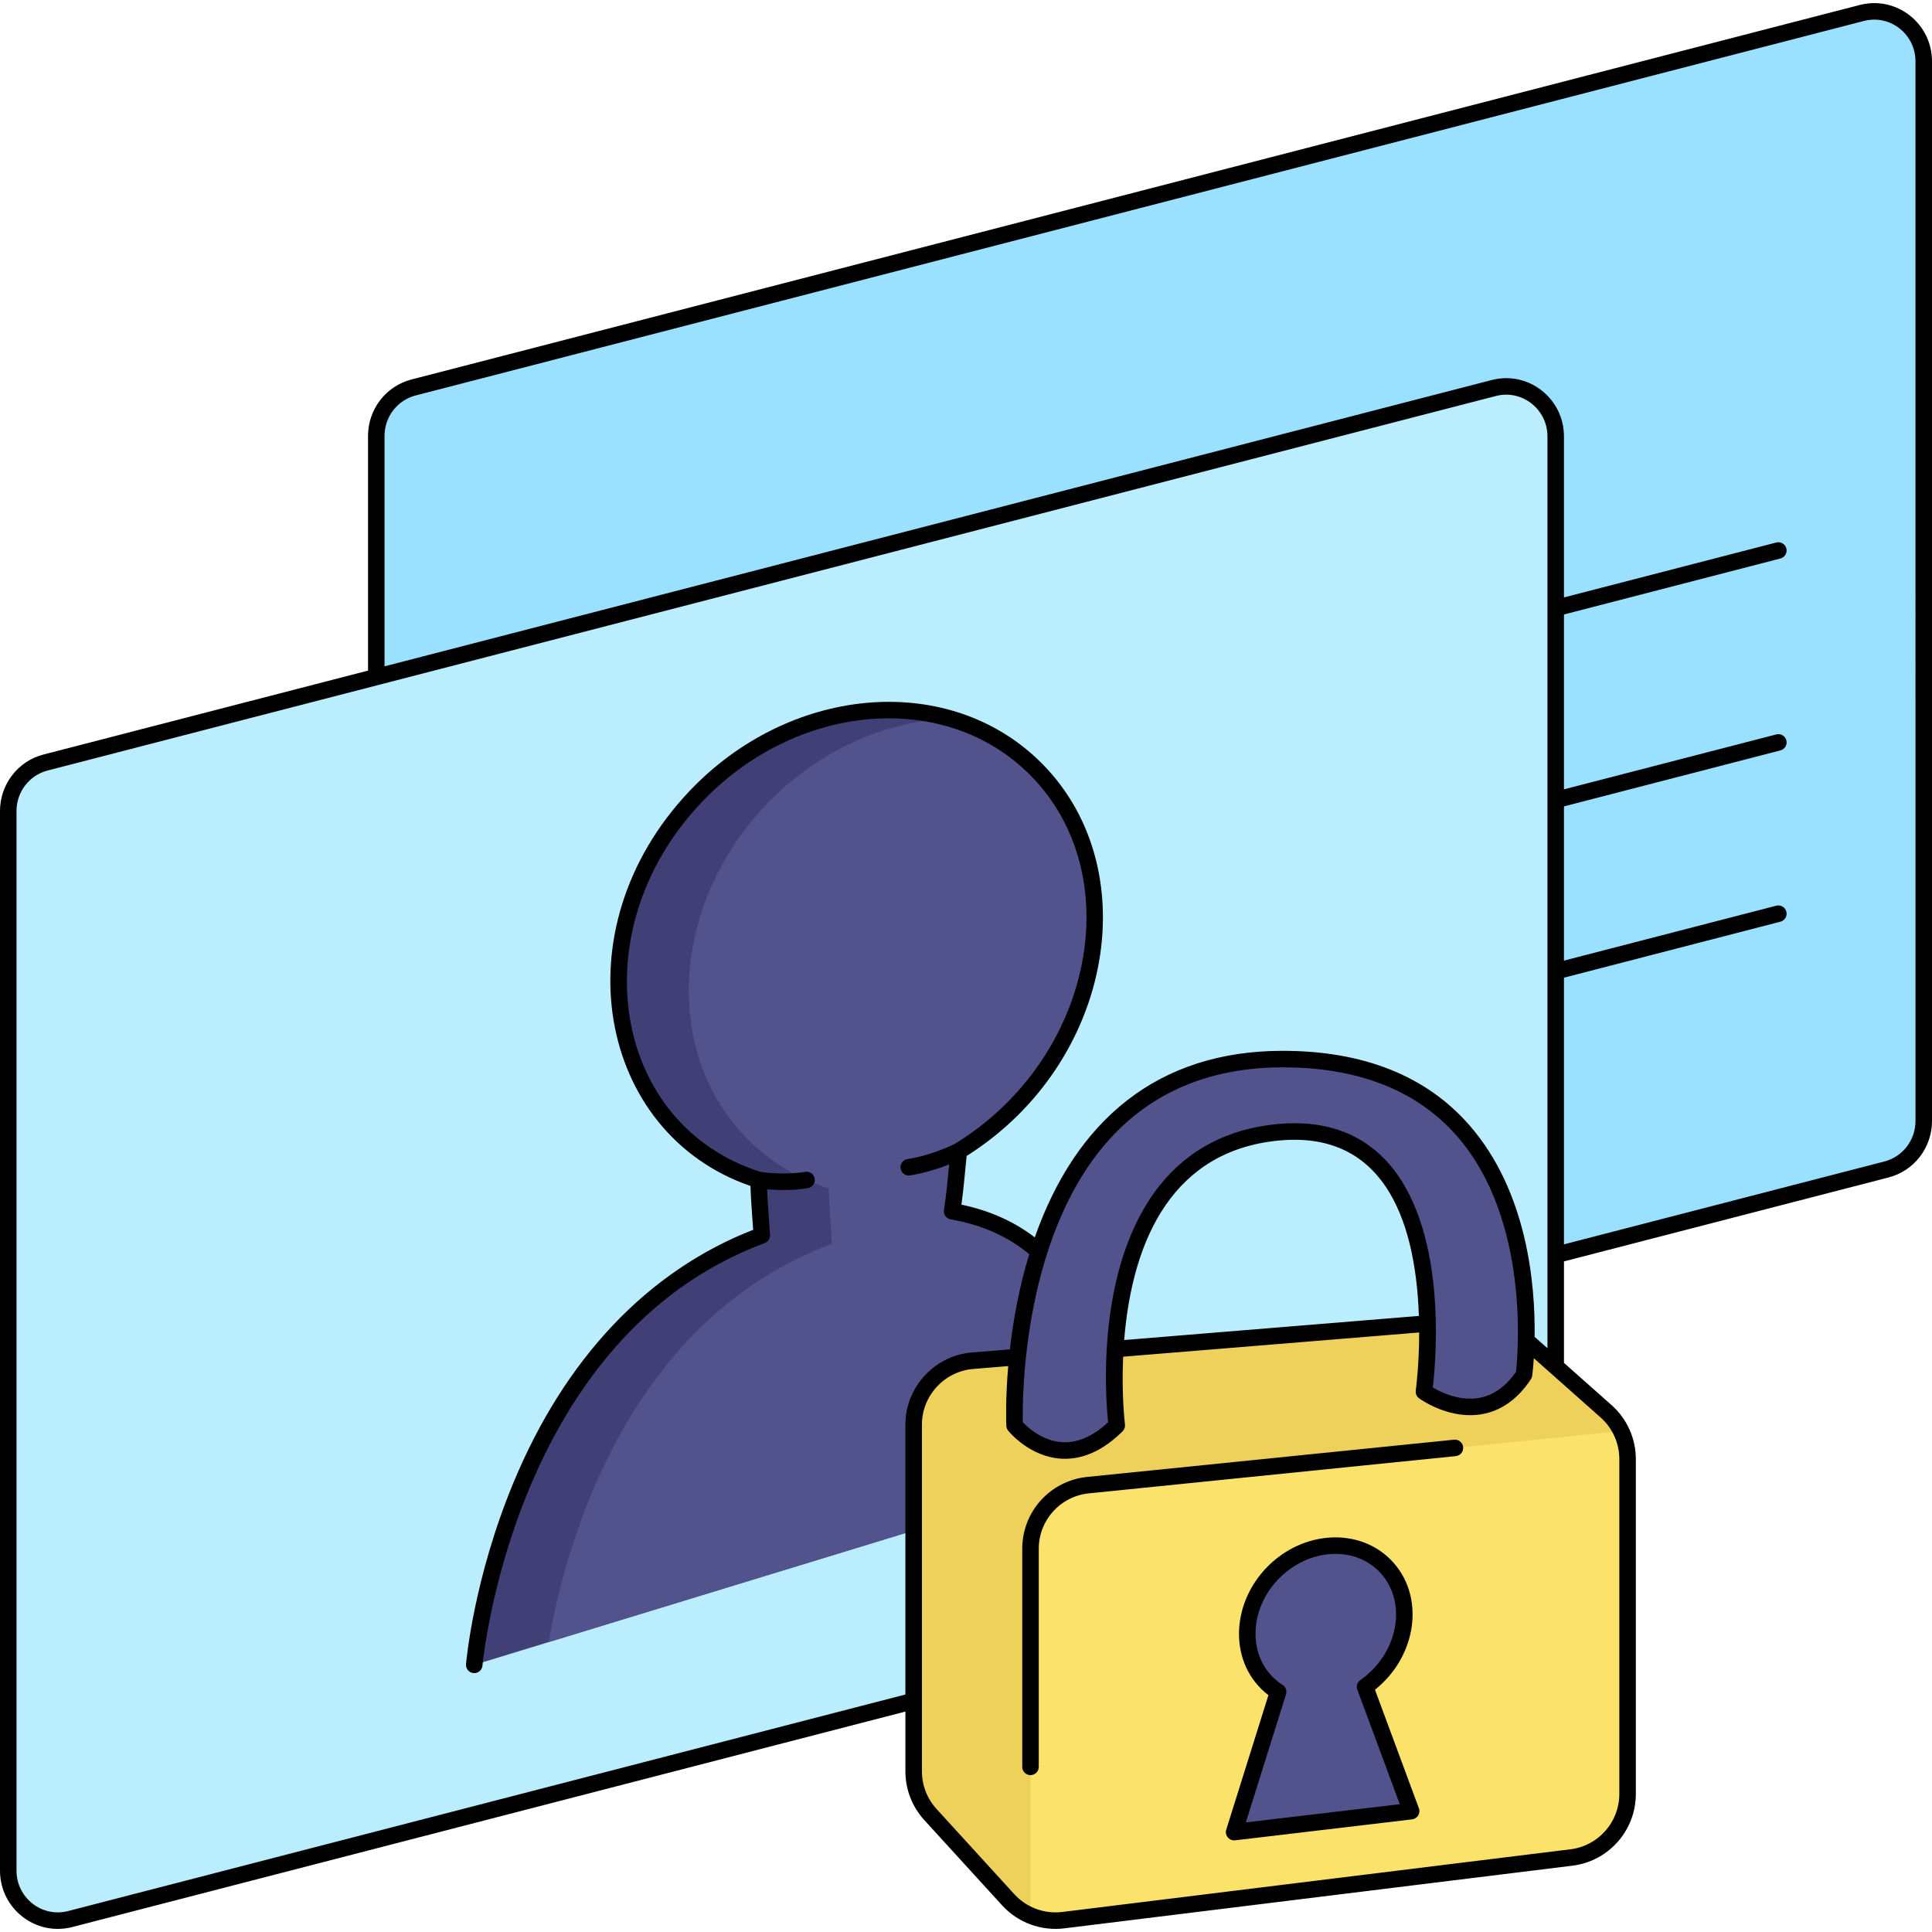 <svg id="Layer_1" enable-background="new 0 0 468 468" height="512" viewBox="0 0 468 468" width="512" xmlns="http://www.w3.org/2000/svg"><g><path d="m91.151 105.592v256.682c0 7.913 7.399 13.702 14.999 11.737l350.819-90.72c5.314-1.374 9.031-6.204 9.031-11.737v-256.681c0-7.913-7.399-13.702-14.999-11.737l-350.819 90.72c-5.315 1.373-9.031 6.203-9.031 11.736z" fill="#9ae1ff"/><path d="m2 196.445v256.682c0 7.913 7.399 13.702 14.999 11.737l350.819-90.72c5.314-1.374 9.031-6.204 9.031-11.737v-256.681c0-7.913-7.399-13.702-14.999-11.737l-350.819 90.72c-5.315 1.373-9.031 6.203-9.031 11.736z" fill="#baedfe"/><path d="m266.46 356.95c-158.536 48.46-127.46 38.959-151.58 46.34 0 0 6.93-80.75 69.65-104.04-.28-4.74-.72-9.15-.77-13.42-6.81-2.14-13.14-5.74-18.54-10.84-21.65-20.4-20.26-57.04 3.1-81.83 22.676-24.045 59.257-28.883 81.51-7.92 26.457 24.942 17.56 72.149-17.56 93.59-.63 5.73-.79 9-1.63 14.59 44.39 7.58 35.82 63.53 35.82 63.53z" fill="#404077"/><path d="m266.46 356.95-133.54 40.82c3.5-20.61 17.61-77.53 68.61-96.48-.28-4.73-.72-9.14-.77-13.41-6.81-2.14-13.14-5.75-18.54-10.84-21.65-20.41-20.26-57.04 3.1-81.84 12.61-13.37 29.03-20.55 44.88-21.13 7.23 2.1 13.94 5.81 19.63 11.17 26.457 24.942 17.56 72.149-17.56 93.59-.63 5.73-.79 9-1.63 14.59 44.39 7.58 35.82 63.53 35.82 63.53z" fill="#52528c"/><path d="m394.26 353.46v81.11c0 7.83-5.83 14.43-13.6 15.38l-123.08 15.18c-4.965.616-9.929-1.195-13.35-4.93l-18.86-20.67c-2.6-2.85-4.05-6.58-4.05-10.45v-84.01c0-8.07 6.19-14.79 14.24-15.45l121.28-9.93c4.21-.35 8.39 1.05 11.55 3.85l20.66 18.32c1.89 1.68 2.98 3.372 3.99 5.58 0 0 .01 0 0 .01.8 1.88 1.22 3.92 1.22 6.01z" fill="#edd15a"/><path d="m394.26 353.46v81.11c0 7.83-5.83 14.43-13.6 15.38l-123.08 15.18c-2.74.34-5.48-.06-7.95-1.11v-88.84c0-7.96 6.02-14.62 13.93-15.42 135.313-13.739 129.09-13.159 129.16-13.02.06.12.16.35.32.7 0 0 .01 0 0 .01.8 1.88 1.22 3.92 1.22 6.01z" fill="#fae26b"/><g fill="#52528c"><path d="m270.52 345.291s-8.533-66.387 38.994-70.999c45.061-4.372 35.414 62.807 35.414 62.807s14.486 10.623 24.234-4.096c0 0 10.403-76.456-58.455-76.456s-64.941 88.744-64.941 88.744 10.949 13.674 24.754 0z"/><path d="m341.833 438.725-11.158-30.119c10.429-7.269 12.674-21.487 4.727-29.435-6.961-6.961-18.983-6.225-26.852 1.644-9.012 9.011-8.417 22.974 1.058 29.017l-10.657 33.973z"/></g></g><g><path d="m450.499 1.203-350.819 90.72c-6.199 1.6-10.529 7.22-10.529 13.667v56.853l-78.62 20.331c-6.201 1.599-10.531 7.223-10.531 13.676v256.68c0 9.215 8.625 15.963 17.501 13.667l201.819-52.193v14.477c0 4.377 1.624 8.567 4.572 11.798l18.861 20.671c3.797 4.157 9.419 6.267 15.071 5.565l123.078-15.179c8.755-1.071 15.356-8.537 15.356-17.366v-81.11c0-5.013-2.145-9.787-5.883-13.096l-11.525-10.224v-24.582l78.62-20.332c6.2-1.6 10.53-7.224 10.53-13.677v-256.679c0-9.224-8.629-15.96-17.501-13.667zm-231.179 409.268-202.822 52.453c-6.326 1.637-12.498-3.178-12.498-9.794v-256.68c0-4.628 3.097-8.66 7.531-9.804l350.82-90.72c6.313-1.638 12.498 3.168 12.498 9.804v220.863l-3.108-2.756c.179-12.608-1.743-35.168-15.794-51.261-10.445-11.962-25.666-18.028-45.24-18.028-30.383 0-50.138 16.975-60.048 45.196-4.99-3.847-10.944-6.513-17.767-7.933.577-4.241.783-7.272 1.262-11.795 35.835-22.582 44.003-70.82 17.049-96.23-22.413-21.13-60.247-17.54-84.337 8.003-31.528 33.455-22.009 82.759 14.925 95.498.101 3.395.4 6.816.652 10.619-25.519 9.955-45.588 31.129-58.105 61.333-9.581 23.119-11.378 43.044-11.449 43.881-.095 1.101.721 2.069 1.821 2.164 1.119.093 2.071-.737 2.163-1.822.068-.795 7.525-79.749 68.354-102.336.824-.306 1.353-1.115 1.3-1.993-.226-3.817-.565-7.555-.704-11.047 3.167.275 6.701.264 9.889-.279 1.089-.186 1.821-1.219 1.636-2.308-.185-1.088-1.22-1.816-2.308-1.636-4.715.805-9.811.16-10.787.023-35.939-11.386-43.74-58.298-14.477-89.353 22.575-23.938 57.874-27.455 78.683-7.837 25.472 24.013 16.739 69.664-17.199 90.408-.723.361-5.761 2.797-11.438 3.67-1.092.168-1.841 1.189-1.673 2.281.17 1.103 1.204 1.841 2.28 1.672 3.717-.572 7.132-1.724 9.496-2.666-.396 4.036-.623 6.813-1.263 11.062-.162 1.077.567 2.086 1.642 2.269 7.505 1.28 13.885 4.126 19.017 8.428-2.516 8.218-3.92 16.258-4.692 23.047l-9.232.76c-9.015.739-16.076 8.4-16.076 17.443v65.401zm116.192-129.583c-6.456-6.757-15.265-9.644-26.191-8.586-11.906 1.155-21.464 6.156-28.406 14.863-15.557 19.511-13.138 51.195-12.494 57.37-3.664 3.398-7.385 5.026-11.068 4.818-4.824-.263-8.423-3.6-9.605-4.846-.115-5.822-.079-46.526 22.067-69.672 10.341-10.807 24.099-16.286 40.894-16.286 18.359 0 32.562 5.6 42.214 16.644 17.714 20.271 14.777 52.886 14.312 57.094-2.476 3.58-5.464 5.708-8.887 6.327-4.784.867-9.346-1.377-11.273-2.513.817-6.956 3.672-39.261-11.563-55.213zm8.193 37.875-71.392 5.842c2.032-25.128 12.272-45.884 37.394-48.322 24.638-2.388 33.146 17.841 33.998 42.48zm44.019 24.594c2.883 2.552 4.536 6.234 4.536 10.103v81.11c0 6.811-5.091 12.569-11.845 13.396l-123.082 15.18c-4.317.54-8.677-1.066-11.625-4.293l-18.86-20.67c-2.274-2.492-3.527-5.725-3.527-9.102v-84.01c0-6.976 5.448-12.886 12.403-13.457l8.502-.7c-.699 8.18-.486 13.817-.458 14.467.019.424.172.831.437 1.162.208.259 5.176 6.358 12.883 6.802 5.769.331 10.754-2.585 14.839-6.631.442-.438.655-1.058.576-1.675-.02-.155-.857-7.042-.441-16.399l71.712-5.868c0 8.028-.804 13.899-.825 14.046-.104.73.201 1.46.797 1.896.294.216 7.294 5.264 15.276 3.842 4.675-.834 8.647-3.676 11.808-8.447.166-.251.273-.537.313-.835.039-.289.238-1.822.398-4.267zm76.276-71.808c0 4.628-3.097 8.66-7.531 9.804l-77.619 20.073v-64.598l52.432-13.562c1.069-.277 1.712-1.368 1.436-2.438-.277-1.068-1.365-1.711-2.438-1.435l-51.43 13.303v-37.358l52.432-13.562c1.069-.276 1.712-1.368 1.436-2.437-.277-1.068-1.365-1.714-2.438-1.435l-51.43 13.303v-42.359l52.432-13.562c1.069-.276 1.712-1.368 1.436-2.437-.277-1.068-1.365-1.714-2.438-1.435l-51.43 13.302v-38.986c0-9.24-8.636-15.967-17.501-13.676l-268.199 69.354v-55.818c0-4.623 3.096-8.649 7.53-9.793l350.821-90.72c6.319-1.643 12.499 3.174 12.499 9.793z"/><path d="m352.233 348.743-88.877 9.022c-8.968.914-15.73 8.399-15.73 17.412v52.823c0 1.104.896 2 2 2s2-.896 2-2v-52.823c0-6.952 5.218-12.727 12.136-13.432l88.876-9.022c1.099-.111 1.899-1.093 1.788-2.192-.113-1.099-1.094-1.897-2.193-1.788z"/><path d="m333.07 409.314c10.284-8.185 12.318-22.984 3.745-31.557-7.73-7.73-21.044-6.992-29.68 1.644-9.192 9.191-9.527 23.838.125 31.229l-10.219 32.577c-.404 1.288.56 2.599 1.908 2.599.187 0-2.836.35 43.118-5.094 1.282-.152 2.092-1.467 1.64-2.681zm-31.287 32.142 9.732-31.025c.271-.862-.071-1.799-.833-2.285-4.226-2.693-6.881-7.553-6.52-13.442.61-9.973 9.565-18.304 19.32-18.304 8.741 0 15.211 6.764 14.661 15.735-.364 5.96-3.729 11.426-8.613 14.83-.747.521-1.049 1.481-.731 2.336l10.275 27.737z"/></g></svg>